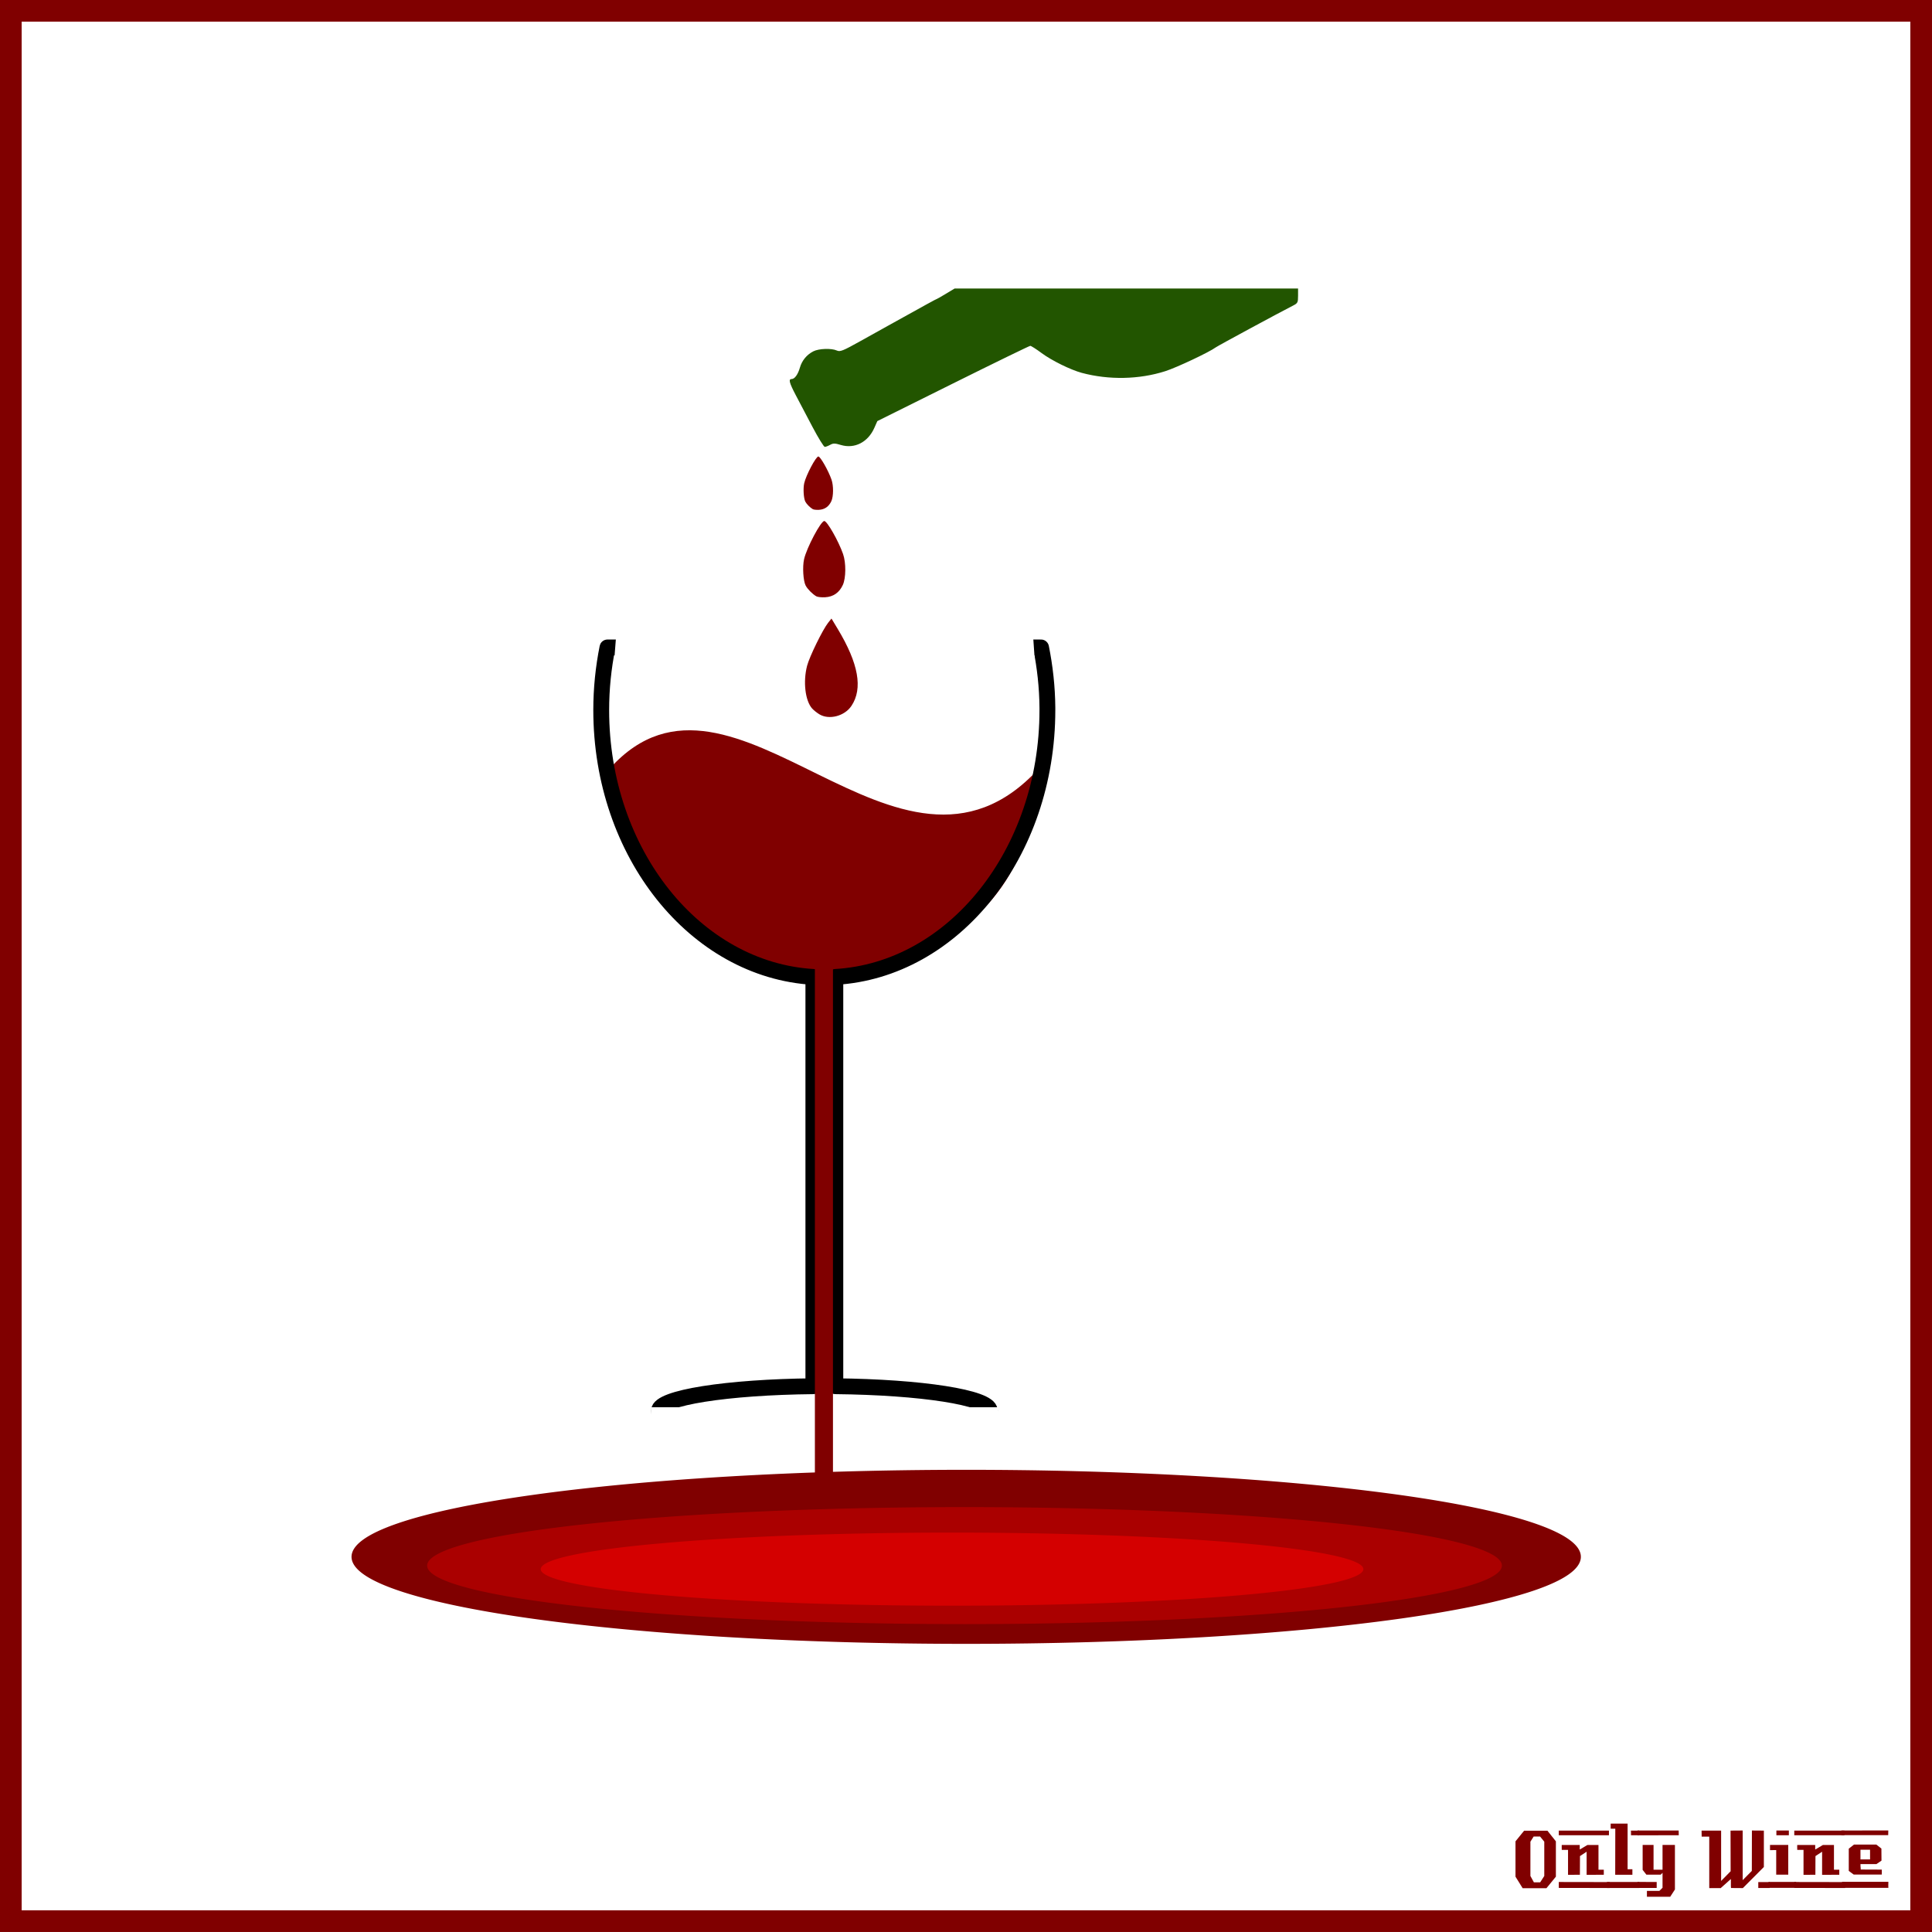 <?xml version="1.0" encoding="UTF-8"?>
<svg version="1.1" viewBox="0 0 885.83 885.83" xmlns="http://www.w3.org/2000/svg">
<rect x="0" y="0" width="885.83" height="885.83" fill="#808080" stroke="none"/>
<g transform="translate(0 -166.54)">
<rect x="4.963" y="171.5" width="875.9" height="875.89" color="#000000" fill="#fff" stroke="#800000" stroke-width="9.933"/>
<g fill="#800000">
<path d="m713.38 1027-4.32 5.28h-10.92l-3.28-5.28v-16.2l3.96-4.88h10.68l3.88 4.88v16.2m-5.32-0.32v-15.72l-1.92-2.36h-2.96l-1.48 2.36v15.72l1.6 2.92h2.88l1.88-2.92"/>
<path d="m737.71 1008h-23v-2.12h23v2.12m-2.36 18.12c-3.733 0-6.36 0.013-7.88 0.04v-10.6l-3.04 2-0.04 8.56-5.44 0.04v-11.44h-2.88c-0.027-1.52-0.027-2.267 0-2.24h8.24v2.08l3.52-2.08h5.08c-2e-5 0-2e-5 3.773 0 11.32h2.44v2.32m2.68 6.08-23.32-0.04v-2.72l23.32 0.04c-2e-5 0-2e-5 0.907 0 2.72"/>
<path d="m751.54 1008h-3.72c-1e-5 -0.72-1e-5 -1.12 0-1.2-0.027-0.08-0.04-0.387-0.04-0.92h3.76v2.12m-3.08 18.12h-7.88l0.04-21.12h-2.12v-2.32h7.76v20.92h2.2v2.52m3.2 6.08h-14.88v-2.76h14.84c-1e-5 0.747 0.013 1.667 0.04 2.76"/>
<path d="m769.72 1008-18.92 0.04v-2.2h18.88c0.027 1.333 0.04 2.053 0.04 2.16m-1.76 24.88-2.16 3.32h-10.68v-2.68h5.72l1.44-1.44v-6.84l-0.84 0.84h-6.56l-1.72-2.2v-11.44h5v11.36h4.12v-11.36h5.68v20.44m-8.36-0.72h-8.8v-2.76l8.8 0.04v2.72"/>
<path d="m811.38 1032.2h-5.2v-2.72h5.2v2.72m-2.64-9.64-9.64 9.68c-2 0-3.8-0.013-5.4-0.04-0.08 0-0.107-1.373-0.08-4.12l-4.76 4.24c-1e-5 -0.027-0.013-0.053-0.04-0.08h-5.12c-1e-5 0-1e-5 -7.867 0-23.6h-3.48l-0.04-2.76h8.96v23.08l4.36-4.44-0.04-18.64c2.187 1e-4 4.04-0.013 5.56-0.04v22.76l4.2-4.24 0.04-18.52c1.387 0.027 3.213 0.04 5.48 0.04-3e-5 3.28-3e-5 8.84 0 16.68"/>
<path d="m820.2 1008h-5.72v-2.16h5.72v2.16m-0.28 18.08h-5.52c-0.027-2.16-0.027-5.92 0-11.28l-2.84 0.04c-0.027-1.573-0.027-2.373 0-2.4h8.36v13.64m3.6 6.04h-12.64v-2.72h12.64v2.72"/>
<path d="m845.68 1008h-23v-2.12h23v2.12m-2.36 18.12c-3.733 0-6.36 0.013-7.88 0.04v-10.6l-3.04 2-0.04 8.56-5.44 0.04v-11.44h-2.88c-0.027-1.52-0.027-2.267 0-2.24h8.24v2.08l3.52-2.08h5.08c-2e-5 0-2e-5 3.773 0 11.32h2.44v2.32m2.68 6.08-23.32-0.04v-2.72l23.32 0.04c-2e-5 0-2e-5 0.907 0 2.72"/>
<path d="m865.79 1005.8-0.04 2.16h-21.48v-2.12l21.52-0.04m-3 20.24h-12.84l-2.28-1.68v-10.2l2.4-1.88h10.24l2.32 1.84 0.04 5.52-2.32 1.6h-7.32c-1e-5 0.64 0.013 1.067 0.04 1.28 0.053 0.213 0.08 0.613 0.08 1.2l9.64 0.04c0.053 0.907 0.053 1.667 0 2.28m3.04 6.08h-21.24v-2.76h21.24c-0.053 1.493-0.053 2.413 0 2.76m-8.4-13.04v-4.44h-4.4v4.44h4.4"/>
</g>
</g>
<path d="m279.87 352.06c-1.681 5.765 4.551 12.446 5.206 18.601 3.66 34.37 31.698 65.921 71.502 74.573h43.48c38.992-8.933 71.423-40.74 71.423-74.573v-0.669c-0.063-5.957 6.149-11.734 4.529-17.291-64.102 69.587-139.59-63.068-196.14-0.64z" color="#000000" fill="#800000"/>
<path d="m278.52 296.86c-1.845 9.212-2.858 18.811-2.858 28.701 0 65.653 43.151 119.2 97.27 122.37v187.66c-39.536 0.389-70.82 5.282-70.82 11.292 0 1.242 1.346 2.45 3.811 3.568h144.05c2.465-1.118 3.856-2.326 3.856-3.568v-0.117c-0.346-5.972-31.535-10.789-70.82-11.175v-187.66c54.157-3.119 97.225-56.684 97.225-122.37v-1.059c-0.069-9.518-1.126-18.764-2.904-27.643h-198.81z" color="#000000" fill="none" stroke="#000" stroke-linecap="round" stroke-linejoin="round" stroke-width="7.26"/>
<rect x="298.42" y="645.22" width="159.08" height="10.789" color="#000000" fill="#fff"/>
<rect x="373.63" y="442.23" width="8.286" height="243.26" color="#000000" fill="#800000"/>
<path d="m283.04 292.34 190.08-0.028 0.719 10.346-191.58-0.34z" color="#000000" fill="#fff" stroke="#fff" stroke-width="1.214px"/>
<g transform="matrix(.826 0 0 .826 32.603 3.313)">
<path d="m415.28 392.44c-1.382-0.854-3.162-2.284-3.956-3.179-3.852-4.342-5.087-14.896-2.777-23.738 1.316-5.039 8.688-20.104 11.663-23.835l1.868-2.342 3.468 5.761c11.565 19.209 14.035 33.071 7.611 42.712-3.807 5.713-12.48 7.956-17.876 4.623z" fill="#800000"/>
<path d="m409.83 318.57c0-0.488 0.377-0.654 0.838-0.369 0.461 0.285 0.838 0.684 0.838 0.887 0 0.203-0.377 0.369-0.838 0.369-0.461 0-0.838-0.399-0.838-0.887z" fill="#800000"/>
<path d="m411.54 232.98c-3.217-6.103-7.393-14.036-9.28-17.628-3.619-6.887-4.153-8.964-2.305-8.964 1.667 0 3.484-2.494 4.575-6.281 1.15-3.991 3.779-7.199 7.448-9.089 3.064-1.578 10.089-1.823 13.089-0.456 1.793 0.817 3.334 0.197 13.23-5.32 6.161-3.435 13.086-7.291 15.389-8.571 21.144-11.744 26.478-14.672 26.727-14.672 0.159 0 2.48-1.319 5.157-2.931l4.868-2.931h95.317 95.317v4.032c0 3.707-0.22 4.144-2.722 5.417-7.699 3.917-41.712 22.297-42.923 23.194-3.639 2.697-21.622 11.184-28.069 13.248-14.472 4.633-31.294 4.97-46.36 0.929-6.166-1.654-16.728-6.858-22.276-10.976-2.978-2.211-5.812-4.02-6.297-4.02-0.485 0-19.785 9.398-42.889 20.885l-42.008 20.885-1.65 3.731c-3.555 8.037-10.992 11.822-18.667 9.502-3.22-0.973-4.193-0.983-5.863-0.058-1.101 0.61-2.442 1.123-2.981 1.139-0.539 0.016-3.611-4.964-6.828-11.067z" fill="#250"/>
<path d="m413.65 326.99c-2.153-1.25-4.89-4.013-5.909-5.963-1.36-2.605-1.831-10.466-0.877-14.646 1.451-6.36 9.297-21.182 11.213-21.182 1.588 0 7.916 11.126 10.44 18.354 1.684 4.824 1.614 13.335-0.141 17.136-1.976 4.278-5.256 6.566-9.798 6.834-2.008 0.119-4.218-0.12-4.928-0.533z" fill="#800000"/>
<path d="m411.69 278.61c-1.506-0.874-3.421-2.807-4.133-4.171-0.951-1.822-1.281-7.321-0.614-10.245 1.015-4.449 6.503-14.817 7.843-14.817 1.111 0 5.538 7.783 7.303 12.839 1.178 3.374 1.129 9.328-0.099 11.987-1.382 2.992-3.676 4.593-6.854 4.781-1.405 0.083-2.95-0.084-3.447-0.373z" fill="#800000"/>
</g>
<path transform="matrix(.925 0 0 .925 -6.717 16.276)" d="m790.37 754.1a304.18 42.637 0 1 1-0.011-0.37" color="#000000" fill="#800000" stroke="#800000" stroke-linecap="round" stroke-linejoin="round"/>
<path transform="matrix(.81 0 0 .629 48.42 243.51)" d="m790.37 754.1a304.18 42.637 0 1 1-0.011-0.37" color="#000000" fill="#a00"/>
<path transform="matrix(.62 0 0 .393 135.08 423.1)" d="m790.37 754.1a304.18 42.637 0 1 1-0.011-0.37" color="#000000" fill="#d40000"/>
</svg>
